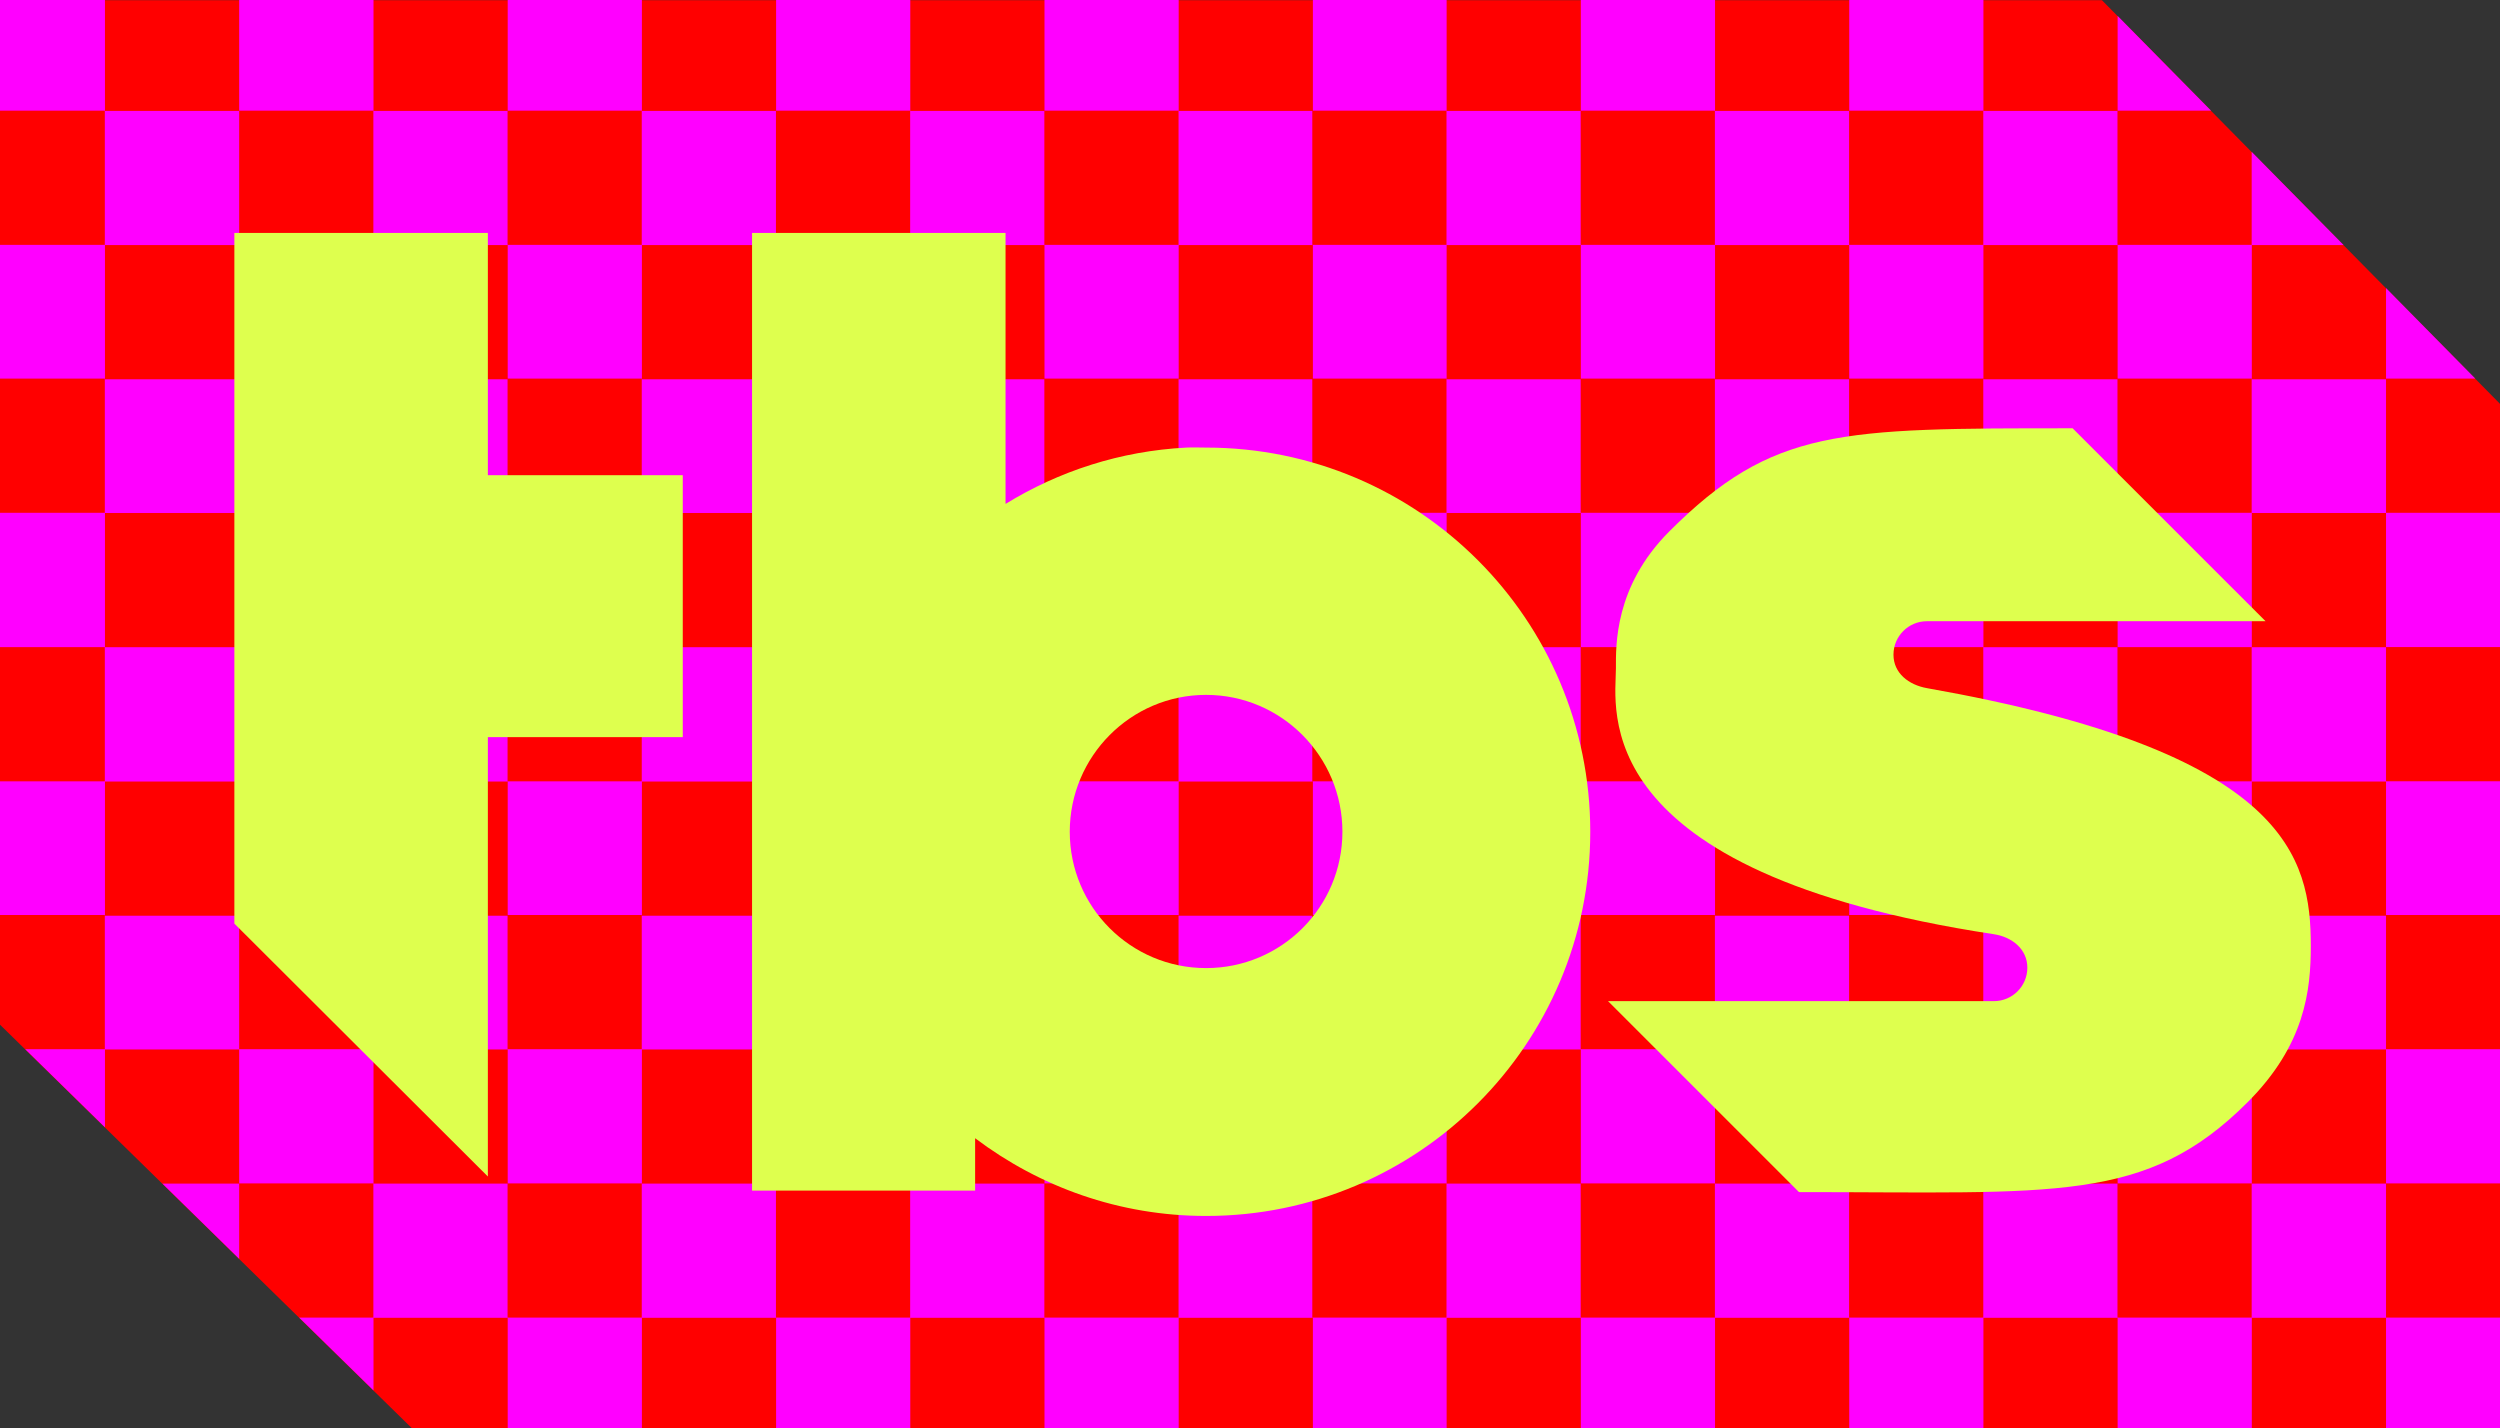 <?xml version="1.0" encoding="utf-8"?>
<!-- Generator: Adobe Illustrator 16.0.0, SVG Export Plug-In . SVG Version: 6.00 Build 0)  -->
<!DOCTYPE svg PUBLIC "-//W3C//DTD SVG 1.1//EN" "http://www.w3.org/Graphics/SVG/1.1/DTD/svg11.dtd">
<svg version="1.1" id="Layer_1" xmlns="http://www.w3.org/2000/svg" xmlns:xlink="http://www.w3.org/1999/xlink" x="0px" y="0px"
	 width="1542.67px" height="881.392px" viewBox="0 0 1542.67 881.392" enable-background="new 0 0 1542.67 881.392"
	 xml:space="preserve">
<rect x="0" y="0" width="1542.67" height="881.392" fill="#333333" stroke="none"/>
<polygon fill="#FF0000" points="0,0.11 0,632.298 254.25,881.392 1542.671,881.392 1542.671,249.207 1297.016,0.11 "/>
<path fill="#FF00FF" d="M230.479,647.573h82.808v82.648h82.722v82.811H313.2v-82.652h-82.721V647.573z M396.097,647.573h82.808
	v82.648h82.722v82.811h-82.809v-82.652h-82.721V647.573z M561.714,647.573h82.808v82.648h82.721v82.811h-82.808v-82.652h-82.721
	V647.573z M727.332,647.573h82.808v82.648h82.444v82.811h-82.81v-82.652h-82.443V647.573z M892.672,647.573h82.809v82.648h82.721
	v82.811h-82.808v-82.652h-82.722V647.573z M1058.289,647.573h82.809v82.648h82.721v82.811h-82.808v-82.652h-82.722V647.573z
	 M1223.906,647.573h82.811v82.648h82.719v82.811h-82.809v-82.652h-82.721V647.573z M1389.523,647.573h82.81v82.807h-82.81V647.573z
	 M147.583,564.633h82.808v82.809h-82.808V564.633z M64.769,482.245h82.809v82.808H64.769V482.245z M230.479,482.245h82.808v82.389
	h82.722v82.809H313.2v-82.39h-82.721V482.245z M396.097,482.245h82.808v82.389h82.722v82.809h-82.809v-82.39h-82.721V482.245z
	 M561.714,482.245h82.808v82.389h82.721v82.809h-82.808v-82.39h-82.721V482.245z M727.332,482.245h82.808v82.389h82.444v82.809
	h-82.81v-82.39h-82.443V482.245z M892.672,482.245h82.809v82.389h82.721v82.809h-82.808v-82.39h-82.722V482.245z M1058.289,482.245
	h82.809v82.389h82.721v82.809h-82.808v-82.39h-82.722V482.245z M1223.906,482.245h82.811v82.389h82.719v82.809h-82.809v-82.39
	h-82.721V482.245z M1389.523,482.245h82.81v82.808h-82.81V482.245z M147.583,399.307h82.808v82.809h-82.808V399.307z
	 M64.769,316.551h82.809v82.808H64.769V316.551z M230.479,316.551h82.808v82.756h82.722v82.809H313.2v-82.757h-82.721V316.551z
	 M396.097,316.551h82.808v82.756h82.722v82.809h-82.809v-82.757h-82.721V316.551z M561.714,316.551h82.808v82.756h82.721v82.809
	h-82.808v-82.757h-82.721V316.551z M727.332,316.551h82.808v82.756h82.444v82.809h-82.81v-82.757h-82.443V316.551z M892.672,316.551
	h82.809v82.756h82.721v82.809h-82.808v-82.757h-82.722V316.551z M1058.289,316.551h82.809v82.756h82.721v82.809h-82.808v-82.757
	h-82.722V316.551z M1223.906,316.551h82.811v82.756h82.719v82.809h-82.809v-82.757h-82.721V316.551z M1389.523,316.551h82.81v82.808
	h-82.81V316.551z M147.583,233.613h82.808v82.808h-82.808V233.613z M64.769,151.223h82.809v82.809H64.769V151.223z M230.479,151.223
	h82.808v82.39h82.722v82.808H313.2v-82.389h-82.721V151.223z M396.097,151.223h82.808v82.39h82.722v82.808h-82.809v-82.389h-82.721
	V151.223z M561.714,151.223h82.808v82.39h82.721v82.808h-82.808v-82.389h-82.721V151.223z M727.332,151.223h82.808v82.39h82.444
	v82.808h-82.81v-82.389h-82.443V151.223z M892.672,151.223h82.809v82.39h82.721v82.808h-82.808v-82.389h-82.722V151.223z
	 M1058.289,151.223h82.809v82.39h82.721v82.808h-82.808v-82.389h-82.722V151.223z M1223.906,151.223h82.811v82.39h82.719v82.808
	h-82.809v-82.389h-82.721V151.223z M147.583,68.286h82.808v82.809h-82.808V68.286z M1141.098,0v68.286h82.721v82.809h-82.808V68.443
	h-82.722V0H975.48v68.286h82.721v82.809h-82.808V68.443h-82.722V0H810.14v68.286h82.444v82.809h-82.81V68.443h-82.443V0h-82.809
	v68.286h82.721v82.809h-82.808V68.443h-82.721V0h-82.81v68.286h82.722v82.809h-82.809V68.443h-82.721V0h-82.809v68.286h82.722
	v82.809H313.2V68.443h-82.721V0h-82.902v68.443H64.769V0H0v68.286h64.68v82.809H0v82.518h64.68v82.808H0v82.886h64.68v82.809H0
	v82.518h64.68v82.809H15.57l49.198,48.2v-48.069h82.809v82.807h-47.353l47.358,46.398v-46.557h82.809v82.811h-45.805l45.893,44.961
	V813.16h82.808v68.122h82.809V813.16h82.808v68.122h82.81V813.16h82.808v68.122h82.809V813.16h82.808v68.122h82.532V813.16h82.809
	v68.122h82.809V813.16h82.809v68.122h82.809V813.16h82.811v68.122h82.807V813.16h82.81v68.122h70.339v-68.25h-70.334v-82.811h70.334
	v-82.779h-70.334v-82.809h70.334v-82.518h-70.334v-82.809h70.334V316.42h-70.334v-82.808h55.062l-55.067-55.84v56.259h-82.81
	v-82.809h56.627l-56.715-57.508v57.38h-82.809V68.443h-82.721V0H1141.098z"/>
<polygon fill="#FF00FF" points="1364.357,68.286 1306.716,9.835 1306.716,68.286 "/>
<polygon fill="#DEFF4E" points="144.619,143.752 144.619,569.917 301.043,725.989 301.043,454.86 421.314,454.86 421.314,293.223 
	301.043,293.223 301.043,143.752 "/>
<g>
	<defs>
		<rect id="SVGID_1_" width="1542.671" height="881.392"/>
	</defs>
	<clipPath id="SVGID_2_">
		<use xlink:href="#SVGID_1_"  overflow="visible"/>
	</clipPath>
	<path clip-path="url(#SVGID_2_)" fill="#DEFF4E" d="M464.069,143.752v590.93h137.65v-32.324
		c39.704,29.974,88.936,47.97,142.521,47.97c130.929,0,237.066-106.14,237.066-237.071c0-130.928-106.138-237.066-237.066-237.066
		c-4.092,0-8.127-0.205-12.167,0c-40.751,2.066-78.804,14.618-111.583,34.761V143.752H464.069z M744.24,428.788
		c46.488,0,84.119,37.979,84.119,84.468c0,46.49-37.631,84.121-84.119,84.121c-46.491,0-84.122-37.631-84.122-84.121
		C660.118,466.767,697.749,428.788,744.24,428.788"/>
	<path clip-path="url(#SVGID_2_)" fill="#DEFF4E" d="M1189.058,424.632c-11.235-1.985-20.655-9.245-20.655-20.65
		c0-11.405,9.25-20.65,20.655-20.65h208.937l-119.049-119.045c-143.947,0-185.097-0.151-248.871,63.622
		c-34.014,34.015-32.948,70.606-32.948,84.575c0,24.296-19.697,125.594,233.232,163.991c11.272,1.713,20.649,9.245,20.649,20.65
		c0,11.404-9.245,20.65-20.649,20.65H992.263l117.836,117.83c158.522,0,214.331,7.051,276.805-55.422
		c35.466-35.466,39.022-69.09,39.022-96.421C1425.926,529.1,1411.705,463.98,1189.058,424.632"/>
</g>
<path display="none" d="M755.633,438.632v-5.001h-0.815v-0.803h0.815v-0.276c0-0.816,0.18-1.559,0.672-2.027
	c0.396-0.384,0.923-0.54,1.415-0.54c0.372,0,0.696,0.084,0.899,0.168l-0.144,0.815c-0.156-0.072-0.372-0.132-0.671-0.132
	c-0.899,0-1.127,0.792-1.127,1.679v0.312h1.403v0.803h-1.403v5.001H755.633z M759.461,435.922c0.024,1.427,0.936,2.015,1.991,2.015
	c0.755,0,1.211-0.132,1.607-0.3l0.18,0.756c-0.372,0.168-1.008,0.36-1.931,0.36c-1.787,0-2.854-1.176-2.854-2.927
	s1.032-3.13,2.723-3.13c1.895,0,2.399,1.667,2.399,2.734c0,0.216-0.024,0.384-0.036,0.492H759.461z M762.556,435.166
	c0.012-0.671-0.276-1.715-1.463-1.715c-1.067,0-1.535,0.983-1.619,1.715H762.556z M769.731,434.65c0,2.651-0.983,4.114-2.71,4.114
	c-1.523,0-2.555-1.427-2.579-4.006c0-2.614,1.127-4.054,2.71-4.054C768.795,430.705,769.731,432.168,769.731,434.65z
	 M765.497,434.771c0,2.027,0.624,3.178,1.583,3.178c1.079,0,1.595-1.259,1.595-3.25c0-1.919-0.492-3.178-1.583-3.178
	C766.169,431.52,765.497,432.647,765.497,434.771z M771.317,437.889c0.228,0.024,0.492,0,0.852-0.036
	c0.611-0.084,1.188-0.335,1.631-0.755c0.516-0.468,0.888-1.151,1.032-2.075h-0.036c-0.433,0.527-1.056,0.839-1.835,0.839
	c-1.403,0-2.303-1.056-2.303-2.387c0-1.475,1.068-2.771,2.663-2.771s2.578,1.295,2.578,3.286c0,1.715-0.575,2.915-1.343,3.658
	c-0.6,0.587-1.427,0.947-2.267,1.043c-0.384,0.06-0.72,0.072-0.972,0.06V437.889z M771.701,433.403c0,0.971,0.588,1.655,1.499,1.655
	c0.708,0,1.26-0.348,1.535-0.815c0.061-0.096,0.097-0.216,0.097-0.384c0-1.331-0.492-2.351-1.596-2.351
	C772.337,431.508,771.701,432.3,771.701,433.403z M780.783,438.632v-5.001h-2.435v5.001h-1.043v-5.001h-0.815v-0.803h0.815v-0.192
	c0-0.816,0.191-1.523,0.647-1.979c0.336-0.336,0.815-0.54,1.463-0.54c0.336,0,0.648,0.108,0.828,0.204l-0.216,0.78
	c-0.156-0.072-0.384-0.144-0.624-0.144c-0.827,0-1.056,0.708-1.056,1.619v0.252h2.435v-0.276c0-0.816,0.192-1.559,0.684-2.027
	c0.396-0.384,0.924-0.54,1.403-0.54c0.384,0,0.696,0.084,0.899,0.168l-0.132,0.815c-0.168-0.072-0.371-0.132-0.684-0.132
	c-0.888,0-1.127,0.792-1.127,1.679v0.312h1.403v0.803h-1.392v5.001H780.783z"/>
</svg>
